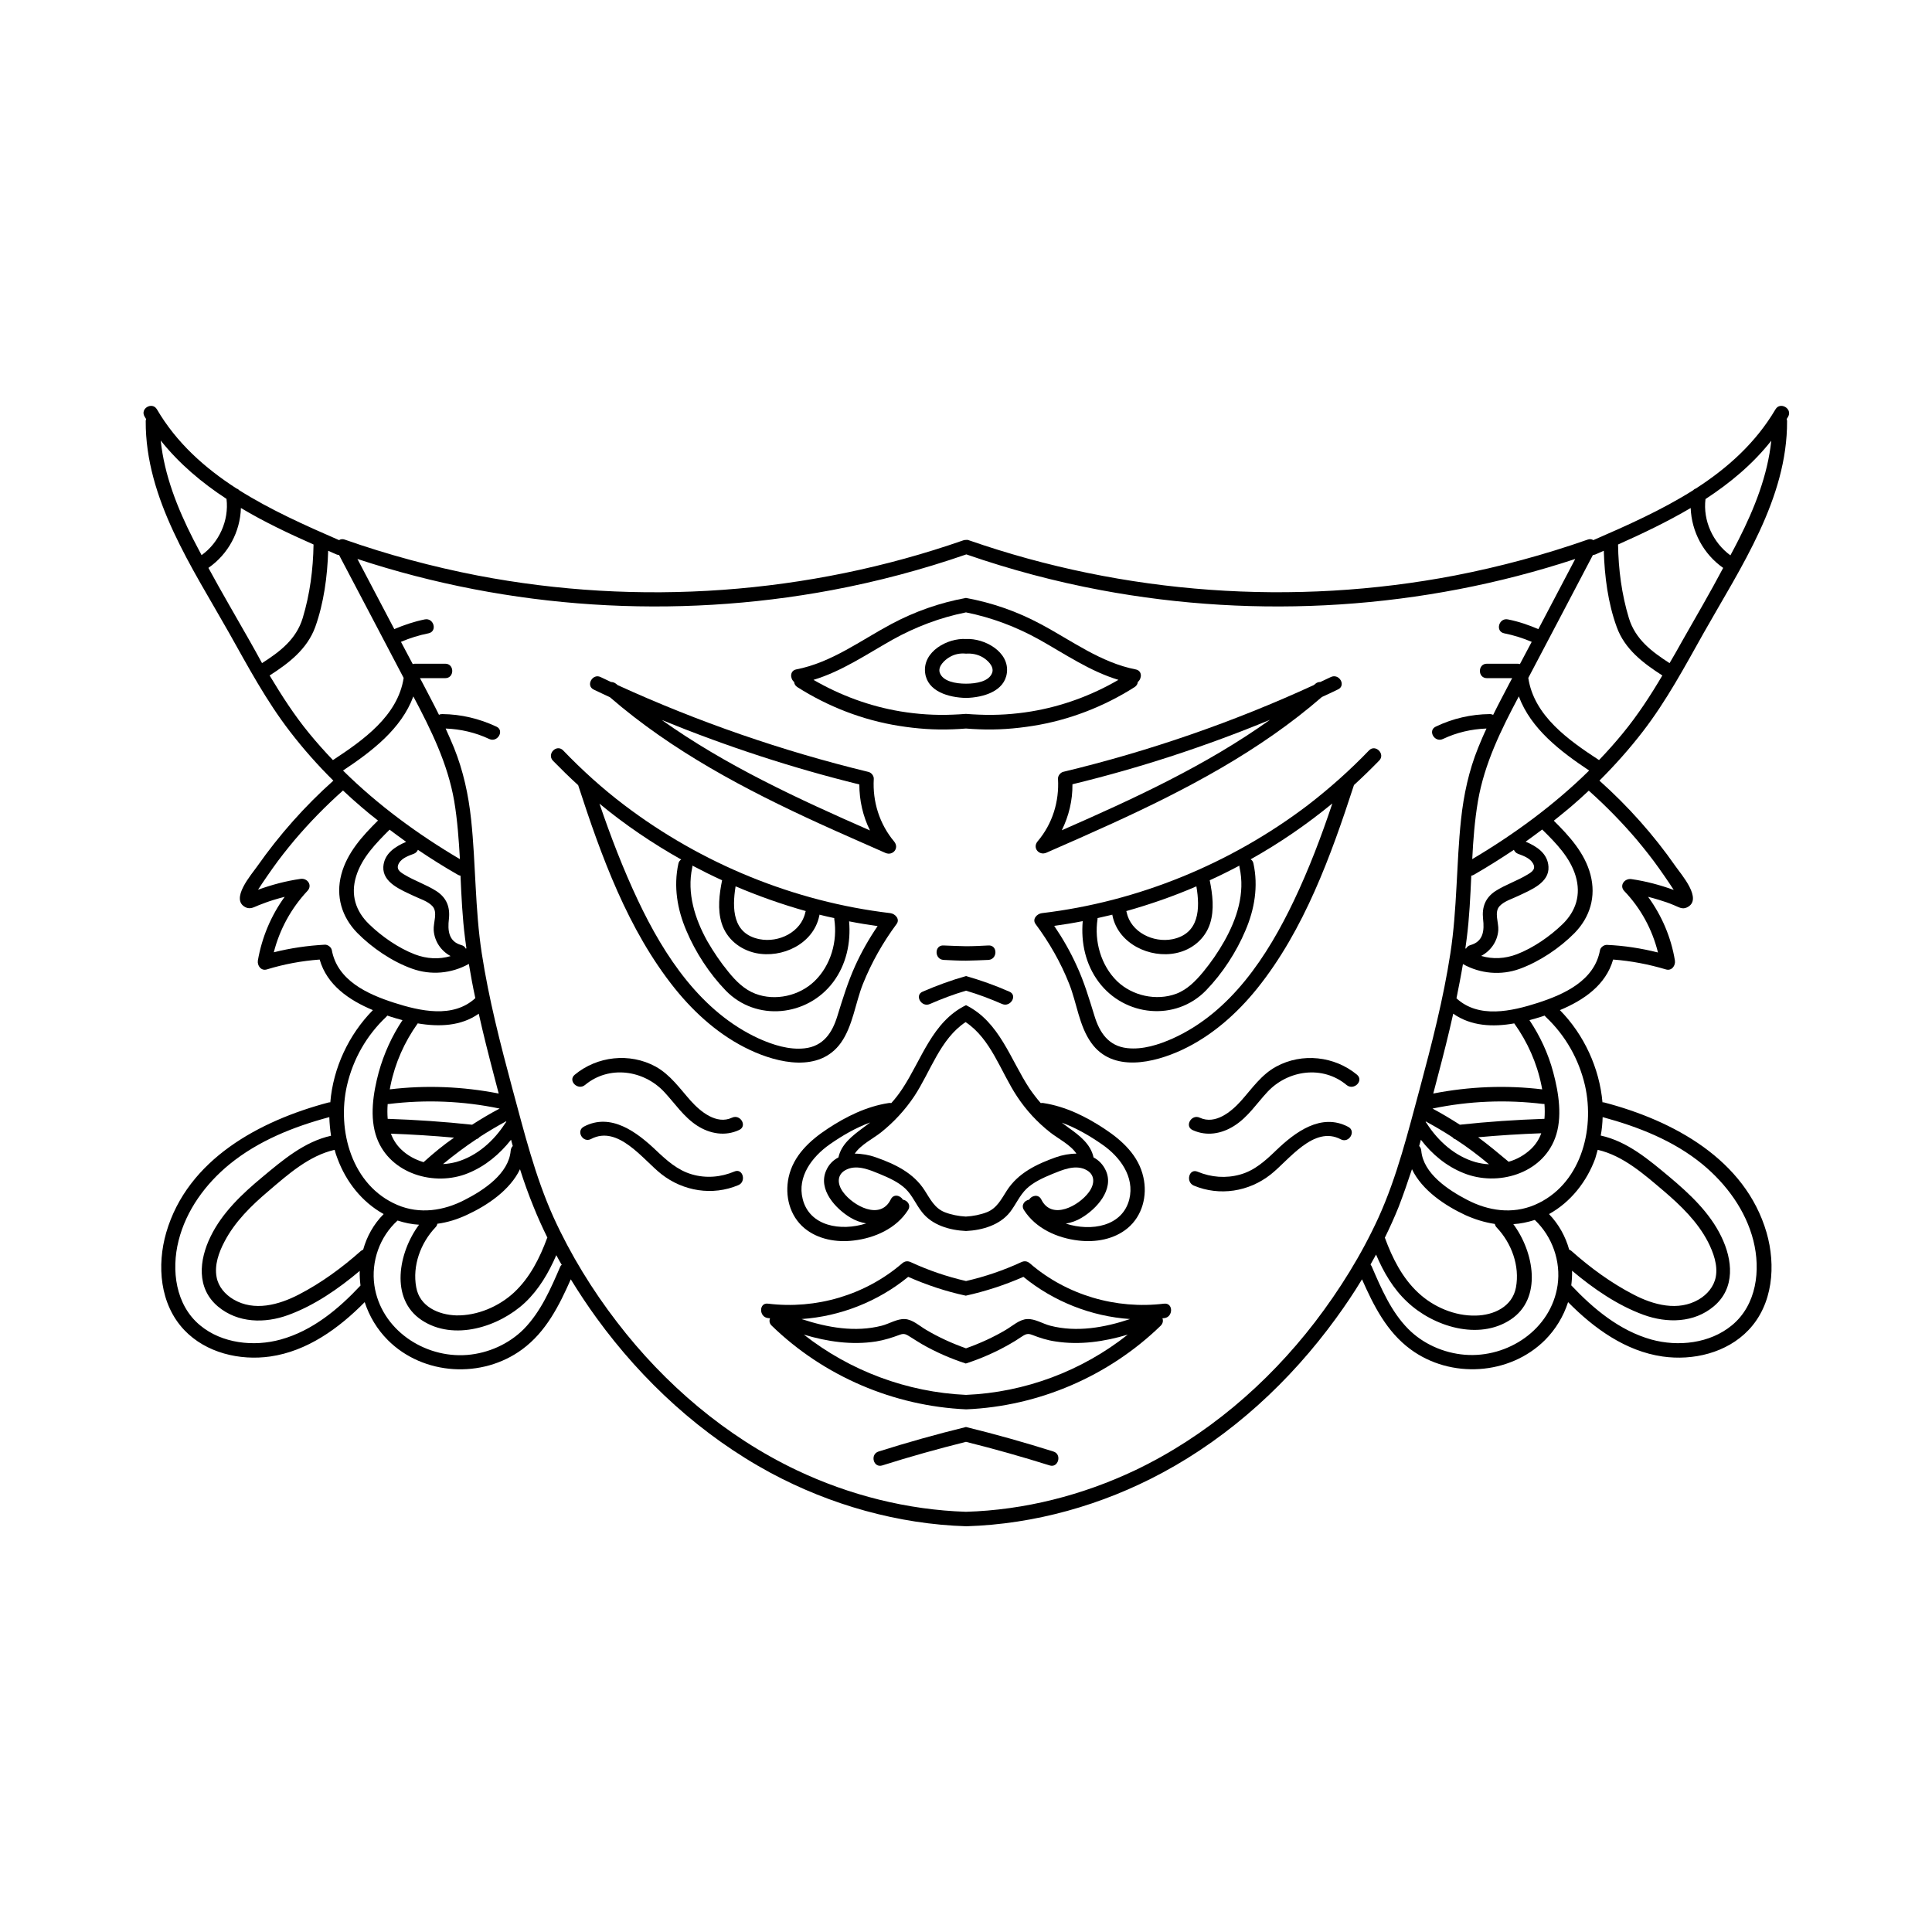 <?xml version="1.0" encoding="UTF-8"?>
<!-- Uploaded to: ICON Repo, www.iconrepo.com, Generator: ICON Repo Mixer Tools -->
<svg fill="#000000" width="800px" height="800px" version="1.1" viewBox="144 144 512 512" xmlns="http://www.w3.org/2000/svg">
 <g>
  <path d="m614.52 252.48c-5.238 8.867-12.645 15.516-21.059 20.957-0.25 0.102-0.504 0.203-0.707 0.453-8.363 5.289-17.582 9.371-26.5 13.25-0.402-0.25-0.906-0.352-1.461-0.152-11.488 4.031-23.277 7.203-35.215 9.523-42.773 8.211-87.613 4.988-128.77-9.32-0.25-0.102-0.504-0.152-0.754-0.102-0.25 0-0.453 0-0.754 0.102-41.16 14.359-86 17.531-128.77 9.32-11.941-2.316-23.73-5.492-35.215-9.523-0.555-0.203-1.059-0.102-1.461 0.152-8.918-3.879-18.188-8.012-26.5-13.25-0.203-0.25-0.453-0.352-0.707-0.453-8.414-5.441-15.871-12.09-21.059-20.957-1.258-2.117-4.535-0.203-3.273 1.914 0.152 0.203 0.25 0.453 0.402 0.656-0.051 0.152-0.102 0.352-0.102 0.555-0.102 20.555 12.344 38.844 22.066 56.074 5.039 8.969 9.875 18.035 16.172 26.199 3.527 4.586 7.356 8.918 11.488 13-7.559 6.75-14.309 14.359-20.152 22.672-1.461 2.117-7.457 8.867-3.023 10.934 1.258 0.555 2.266-0.152 3.426-0.605 1.309-0.504 2.621-1.008 3.981-1.41 0.957-0.301 1.914-0.555 2.871-0.805-3.629 4.988-6.047 10.781-7.106 16.879-0.203 1.359 0.855 2.82 2.367 2.367 4.586-1.41 9.219-2.266 14.008-2.621 1.914 6.75 7.809 10.781 14.105 13.402-6.398 6.5-10.531 15.316-11.285 24.434-0.152 0-0.301 0-0.504 0.051-18.238 4.836-37.332 15.062-42.977 34.461-2.519 8.715-1.715 18.992 4.785 25.844 5.742 6.047 14.711 8.16 22.773 7.004 9.824-1.41 18.188-7.457 25.039-14.41 1.211 3.727 3.273 7.203 6.144 10.078 9.371 9.371 24.988 10.277 35.621 2.418 6.297-4.637 9.773-11.586 12.848-18.539 2.168 3.527 4.434 6.953 6.852 10.277 12.191 16.777 27.809 31.137 46.098 41.012 15.871 8.516 33.805 13.602 51.891 14.156 18.086-0.555 35.973-5.594 51.891-14.156 18.289-9.824 33.906-24.234 46.098-41.012 2.418-3.324 4.734-6.75 6.852-10.277 3.074 6.953 6.551 13.906 12.848 18.539 10.629 7.859 26.25 6.902 35.621-2.418 2.871-2.871 4.938-6.348 6.144-10.078 6.852 6.953 15.215 13 25.039 14.41 8.062 1.16 17.027-0.957 22.773-7.004 6.5-6.801 7.305-17.129 4.785-25.844-5.644-19.398-24.738-29.676-42.977-34.461-0.152-0.051-0.352-0.051-0.504-0.051-0.805-9.07-4.887-17.938-11.285-24.434 6.297-2.621 12.191-6.648 14.105-13.402 4.734 0.352 9.422 1.258 14.008 2.621 1.512 0.453 2.57-1.008 2.367-2.367-1.008-6.144-3.477-11.891-7.106-16.879 0.957 0.25 1.914 0.504 2.871 0.805 1.359 0.402 2.672 0.855 3.981 1.41 1.16 0.453 2.168 1.211 3.426 0.605 4.434-2.066-1.562-8.816-3.023-10.934-5.793-8.312-12.594-15.922-20.152-22.672 4.082-4.082 7.961-8.414 11.488-13 6.297-8.16 11.133-17.23 16.172-26.199 9.723-17.23 22.168-35.52 22.066-56.074 0-0.203-0.051-0.402-0.102-0.555 0.152-0.203 0.25-0.453 0.402-0.656 1.168-2.117-2.156-4.031-3.367-1.914zm-417.1 38.641c-0.754-1.41-1.461-2.82-2.215-4.231-4.18-8.211-7.656-16.977-8.613-26.148 4.887 6.144 10.883 11.184 17.434 15.469 0.699 5.742-1.973 11.586-6.606 14.91zm12.695 22.621c-3.629-6.398-7.356-12.746-10.883-19.246 5.289-3.68 8.414-9.574 8.613-15.871 6.144 3.68 12.746 6.801 19.246 9.672-0.102 6.602-0.957 13.148-2.871 19.496-1.715 5.644-6.047 8.918-10.781 11.941-1.059-2.012-2.215-3.977-3.324-5.992zm15.77 24.535c-3.93-4.785-7.254-9.977-10.43-15.266 5.09-3.273 9.926-6.953 12.09-12.848 2.266-6.348 3.223-13.402 3.426-20.203 0.707 0.301 1.461 0.656 2.168 0.957 0.25 0.102 0.453 0.152 0.707 0.152 5.691 10.781 11.336 21.562 17.027 32.395 0.051 0.051 0.051 0.152 0.102 0.203-1.562 10.078-10.781 16.523-18.742 21.766-2.219-2.32-4.332-4.688-6.348-7.156zm27.609 43.078c1.613 0.805 3.828 1.41 5.09 2.769 1.512 1.613 0.203 4.434 0.352 6.398 0.203 2.973 1.965 5.492 4.484 6.852-3.023 0.906-6.297 0.754-9.473-0.453-4.332-1.664-8.766-4.734-12.09-7.961-3.629-3.477-4.988-7.859-3.477-12.746 1.512-4.938 5.289-8.766 8.816-12.293l0.051-0.051c1.461 1.109 2.922 2.168 4.383 3.223-2.922 1.258-5.844 3.125-6.047 6.648-0.203 4.188 4.734 6.102 7.91 7.613zm9.469 6.195c0.352-3.176-0.605-5.644-3.324-7.406-2.672-1.715-5.793-2.719-8.516-4.383-1.258-0.754-2.266-1.512-1.359-3.074 0.805-1.309 2.519-1.914 3.879-2.418 0.555-0.203 0.906-0.605 1.109-1.059 3.426 2.316 6.953 4.535 10.578 6.602 0.25 0.152 0.453 0.203 0.707 0.25 0.25 5.543 0.504 11.133 1.211 16.625 0.102 0.855 0.25 1.715 0.352 2.621-0.051 0.051-0.102 0.051-0.152 0.102-0.203-0.453-0.605-0.805-1.211-0.957-3.371-0.957-3.625-3.879-3.273-6.902zm-28.062-39.348c7.656-5.09 15.469-11.035 18.641-19.648 4.684 8.867 9.117 17.785 10.832 27.762 0.855 5.09 1.211 10.227 1.512 15.367-11.184-6.602-21.762-14.363-30.984-23.48zm-2.973 47.559c-0.152-0.754-1.059-1.461-1.863-1.41-4.586 0.25-9.07 0.906-13.504 2.016 1.562-6.098 4.586-11.637 8.918-16.273 1.41-1.512-0.051-3.477-1.863-3.176-3.879 0.555-7.609 1.562-11.234 2.871 0.352-0.555 0.707-1.059 1.059-1.613 0.906-1.359 1.863-2.719 2.82-4.082 1.812-2.57 3.777-5.039 5.793-7.457 3.981-4.684 8.262-9.07 12.848-13.148 1.613 1.512 3.223 2.973 4.887 4.383 1.41 1.211 2.871 2.418 4.383 3.578-4.133 4.082-8.211 8.566-9.723 14.309-1.512 5.742 0.102 11.234 4.231 15.469 3.93 3.981 9.27 7.609 14.508 9.473 4.988 1.812 10.48 1.309 15.062-1.258 0.504 3.023 1.059 6.047 1.715 9.07-5.894 5.441-14.66 3.426-21.562 1.211-7.051-2.273-15.008-5.898-16.473-13.961zm38.34 50.129c0.352-0.102 0.605-0.301 0.805-0.555 2.266-1.461 4.637-2.871 7.055-4.18 0 0.051 0.051 0.102 0.051 0.152-0.102 0.102-0.152 0.203-0.25 0.301-3.023 4.734-7.508 8.766-13 10.328-1.16 0.301-2.367 0.504-3.527 0.555 2.824-2.316 5.746-4.535 8.867-6.602zm-13.852 5.945c-0.051 0.051-0.102 0.102-0.152 0.152-2.215-0.656-4.281-1.762-5.945-3.375-1.309-1.258-2.168-2.672-2.719-4.18 5.594 0.203 11.133 0.555 16.727 1.059-2.773 1.91-5.391 4.078-7.91 6.344zm12.695-9.773c-7.457-0.805-14.914-1.309-22.371-1.562-0.102-1.309-0.102-2.621 0-3.93h0.301c9.824-1.211 19.699-0.805 29.371 1.211-2.516 1.309-4.934 2.769-7.301 4.281zm-21.816-9.371c0.051-0.352 0.152-0.707 0.203-1.059 1.211-5.945 3.68-11.488 7.203-16.426 5.644 0.957 11.488 0.754 16.172-2.57 1.211 5.441 2.57 10.781 3.981 16.172 0.453 1.664 0.855 3.324 1.309 4.988-9.52-1.859-19.242-2.266-28.867-1.105zm-11.336-1.059c1.613-6.953 5.188-13.25 10.379-18.137 0.102-0.102 0.203-0.25 0.301-0.352 0.25 0.102 0.504 0.152 0.754 0.25 1.059 0.352 2.168 0.656 3.273 0.957-2.82 4.231-4.938 8.918-6.297 13.805-1.461 5.441-2.519 11.992-0.504 17.434 3.527 9.523 15.316 12.949 24.184 9.32 4.586-1.863 8.363-5.039 11.387-8.867 0.152 0.555 0.301 1.109 0.453 1.664-0.301 0.301-0.504 0.707-0.555 1.258-0.504 6.098-7.203 10.48-12.141 13-5.594 2.922-11.992 3.879-17.887 1.359-12.086-5.141-16.066-19.75-13.348-31.691zm45.848 22.219c1.059 3.375 2.266 6.699 3.578 9.926 1.109 2.769 2.367 5.543 3.68 8.211 0 0 0 0.051-0.051 0.051-1.965 5.34-4.586 10.578-8.816 14.508-4.031 3.727-9.723 6.144-15.266 6.047-4.785-0.152-9.723-2.367-10.629-7.457-1.059-5.691 1.16-11.738 5.09-15.871 0.301-0.301 0.453-0.605 0.504-0.957 2.672-0.352 5.289-1.16 7.859-2.367 5.336-2.469 11.379-6.496 14.051-12.09zm-63.43 45.141c-7.106 1.965-15.566 1.059-21.363-3.777-6.5-5.391-7.656-14.609-5.691-22.418 2.016-8.062 7.152-15.062 13.504-20.254 7.656-6.246 17.027-9.977 26.449-12.496 0.051 1.664 0.203 3.324 0.453 4.938-7.055 1.562-12.797 6.449-18.238 10.984-5.34 4.434-10.629 9.422-13.703 15.77-3.023 6.195-3.777 13.652 1.965 18.488 5.289 4.434 12.445 4.535 18.641 2.266 6.902-2.519 13.25-6.902 18.941-11.688-0.051 1.309 0.051 2.57 0.203 3.879-5.844 6.25-12.746 11.992-21.16 14.309zm21.867-23.828c-0.203 0.102-0.402 0.203-0.605 0.352-4.988 4.434-10.48 8.465-16.426 11.539-5.34 2.769-11.84 4.535-17.332 1.309-2.215-1.309-4.031-3.375-4.484-5.945-0.605-3.176 0.605-6.551 2.066-9.32 2.769-5.34 7.152-9.621 11.688-13.453 5.188-4.434 10.73-9.371 17.531-10.934 0.203 0.805 0.453 1.562 0.754 2.316 2.266 6.144 6.5 11.539 12.242 14.711-2.715 2.723-4.477 6-5.434 9.426zm52.242 4.484c-2.519 5.844-5.141 11.941-9.672 16.574-3.981 3.981-9.422 6.398-15.012 6.852-11.387 0.906-22.871-6.75-24.586-18.438-0.906-6.348 1.41-12.898 6.144-17.18 1.863 0.605 3.777 1.008 5.691 1.109-5.441 7.305-7.809 19.648 0.707 25.293 8.516 5.644 20.555 1.762 27.406-4.684 3.68-3.477 6.246-7.91 8.262-12.543 0.453 0.855 0.957 1.762 1.461 2.621-0.199-0.012-0.301 0.191-0.402 0.395zm199.96 14.762c-12.645 16.426-28.816 30.23-47.559 39.195-14.008 6.648-29.371 10.578-44.891 11.035-15.516-0.504-30.883-4.383-44.891-11.035-18.742-8.918-34.965-22.773-47.559-39.195-6.602-8.566-12.344-17.938-16.828-27.762-4.938-10.934-7.809-22.672-10.934-34.16-3.176-11.84-6.246-23.73-8.113-35.871-1.812-11.789-1.562-23.629-2.82-35.469-0.707-6.551-2.066-12.848-4.535-18.992-0.707-1.715-1.461-3.426-2.215-5.09 3.981 0.152 7.91 1.059 11.539 2.769 2.215 1.059 4.133-2.266 1.914-3.273-4.535-2.117-9.32-3.273-14.359-3.324-0.352 0-0.605 0.051-0.855 0.203-1.359-2.769-2.82-5.492-4.231-8.211l-0.805-1.512h6.699c2.469 0 2.469-3.828 0-3.828h-8.012c-0.25 0-0.453 0.051-0.605 0.102l-3.125-5.894c2.367-1.008 4.785-1.762 7.305-2.266 2.418-0.504 1.41-4.18-1.008-3.68-2.769 0.555-5.441 1.461-8.062 2.57l-9.773-18.59c40.355 13.301 83.934 16.07 125.7 8.262 12.09-2.266 24.031-5.441 35.668-9.473 11.637 4.031 23.527 7.203 35.668 9.473 41.715 7.809 85.344 5.039 125.7-8.262l-9.773 18.59c-2.621-1.109-5.238-2.016-8.062-2.57-2.418-0.504-3.426 3.176-1.008 3.68 2.519 0.504 4.938 1.258 7.305 2.266l-3.125 5.894c-0.203-0.051-0.402-0.102-0.605-0.102h-8.148c-2.469 0-2.469 3.828 0 3.828h6.699l-0.805 1.512c-1.41 2.719-2.871 5.441-4.231 8.211-0.25-0.102-0.555-0.203-0.855-0.203-5.039 0.051-9.824 1.16-14.359 3.324-2.215 1.059-0.301 4.332 1.914 3.273 3.629-1.715 7.508-2.621 11.539-2.769-0.805 1.664-1.512 3.375-2.215 5.09-2.469 6.098-3.828 12.445-4.535 18.992-1.258 11.789-1.008 23.68-2.82 35.469-1.863 12.141-4.938 24.031-8.113 35.871-3.125 11.539-5.996 23.277-10.934 34.16-4.488 9.824-10.281 19.145-16.879 27.762zm44.586-106.86c0.352 3.023 0.102 5.945-3.324 6.902-0.605 0.152-1.008 0.555-1.211 0.957-0.051-0.051-0.102-0.051-0.152-0.102 0.102-0.855 0.25-1.715 0.352-2.621 0.707-5.492 0.957-11.082 1.211-16.625 0.25-0.051 0.453-0.102 0.707-0.25 3.578-2.066 7.106-4.281 10.578-6.602 0.203 0.453 0.555 0.855 1.109 1.059 1.359 0.504 3.074 1.109 3.879 2.418 0.957 1.512-0.051 2.316-1.359 3.074-2.719 1.664-5.844 2.672-8.516 4.383-2.668 1.762-3.625 4.231-3.273 7.406zm4.031 2.973c0.152-1.965-1.16-4.785 0.352-6.398 1.258-1.359 3.477-1.965 5.09-2.769 3.176-1.512 8.113-3.426 7.859-7.656-0.203-3.527-3.074-5.391-6.047-6.648 1.461-1.059 2.922-2.117 4.383-3.223l0.051 0.051c3.578 3.527 7.356 7.356 8.816 12.293 1.461 4.887 0.102 9.27-3.477 12.746-3.324 3.223-7.758 6.297-12.09 7.961-3.176 1.211-6.398 1.359-9.473 0.453 2.57-1.367 4.332-3.887 4.535-6.809zm-6.902-18.844c0.25-5.141 0.656-10.277 1.512-15.367 1.715-9.977 6.144-18.941 10.832-27.762 3.176 8.566 10.984 14.559 18.641 19.648-9.27 9.121-19.852 16.883-30.984 23.48zm1.562 73.707c5.543-0.504 11.133-0.855 16.727-1.059-0.555 1.562-1.461 2.973-2.719 4.18-1.715 1.613-3.777 2.769-5.945 3.375-0.051-0.051-0.102-0.102-0.152-0.152-2.57-2.16-5.191-4.328-7.91-6.344zm2.871 7.156c-1.211-0.051-2.367-0.25-3.527-0.555-5.492-1.562-9.977-5.594-13-10.328-0.051-0.102-0.152-0.203-0.25-0.301 0-0.051 0.051-0.102 0.051-0.152 2.418 1.309 4.734 2.672 7.055 4.18 0.203 0.25 0.453 0.453 0.805 0.555 3.121 2.016 6.043 4.234 8.867 6.602zm-7.711-10.48c-2.367-1.512-4.785-2.973-7.254-4.281 9.672-2.016 19.547-2.418 29.371-1.211h0.301c0.102 1.309 0.102 2.672 0 3.93-7.504 0.254-15.012 0.758-22.418 1.562zm-7.051-8.262c0.453-1.664 0.855-3.324 1.309-4.988 1.41-5.34 2.769-10.73 3.981-16.172 4.734 3.324 10.531 3.578 16.172 2.57 3.527 4.938 5.996 10.48 7.203 16.426 0.051 0.352 0.152 0.707 0.203 1.059-9.621-1.164-19.348-0.758-28.867 1.105zm-5.644 20.051c2.672 5.594 8.715 9.621 14.105 12.141 2.57 1.16 5.188 1.965 7.859 2.367 0.051 0.301 0.203 0.656 0.504 0.957 3.93 4.133 6.144 10.176 5.09 15.871-0.957 5.09-5.844 7.356-10.629 7.457-5.543 0.152-11.234-2.266-15.266-6.047-4.231-3.93-6.852-9.168-8.816-14.508 0 0 0-0.051-0.051-0.051 1.309-2.672 2.57-5.441 3.68-8.211 1.258-3.277 2.414-6.602 3.523-9.977zm38.594 30.734c-1.715 11.738-13.199 19.348-24.586 18.438-5.594-0.453-11.082-2.871-15.012-6.852-4.535-4.586-7.152-10.73-9.672-16.574-0.102-0.203-0.203-0.352-0.301-0.504 0.504-0.855 0.957-1.762 1.461-2.621 1.965 4.637 4.535 9.07 8.262 12.543 6.852 6.5 18.895 10.328 27.406 4.684 8.516-5.644 6.144-17.984 0.707-25.293 1.914-0.102 3.777-0.504 5.691-1.109 4.633 4.391 6.949 10.938 6.043 17.289zm11.938-44.539c9.473 2.57 18.844 6.246 26.449 12.496 6.348 5.238 11.488 12.242 13.504 20.254 1.965 7.809 0.855 17.027-5.691 22.418-5.844 4.836-14.258 5.742-21.363 3.777-8.414-2.367-15.316-8.113-21.211-14.359 0.152-1.258 0.25-2.57 0.203-3.879 5.691 4.785 12.043 9.168 18.941 11.688 6.246 2.266 13.402 2.168 18.641-2.266 5.742-4.836 4.988-12.293 1.965-18.488-3.074-6.348-8.363-11.285-13.703-15.77-5.441-4.535-11.133-9.422-18.238-10.984 0.305-1.613 0.457-3.223 0.504-4.887zm-1.309 8.668c6.801 1.562 12.344 6.551 17.531 10.934 4.535 3.879 8.918 8.113 11.688 13.453 1.41 2.769 2.672 6.195 2.066 9.32-0.504 2.57-2.266 4.637-4.484 5.945-5.492 3.223-12.043 1.461-17.332-1.309-5.945-3.074-11.438-7.106-16.426-11.539-0.203-0.152-0.402-0.301-0.605-0.352-0.957-3.426-2.719-6.699-5.34-9.422 5.742-3.176 9.977-8.566 12.242-14.711 0.207-0.762 0.461-1.566 0.66-2.32zm-3.375-17.082c2.719 11.992-1.258 26.551-13.352 31.691-5.945 2.519-12.293 1.562-17.887-1.359-4.938-2.57-11.586-6.902-12.141-13-0.051-0.555-0.25-0.957-0.555-1.258 0.152-0.555 0.301-1.109 0.453-1.664 2.973 3.879 6.801 7.055 11.387 8.867 8.918 3.578 20.656 0.203 24.184-9.32 2.016-5.391 0.957-11.992-0.504-17.434-1.309-4.938-3.477-9.574-6.297-13.805 1.109-0.301 2.215-0.605 3.273-0.957 0.25-0.102 0.504-0.152 0.754-0.25 0.102 0.102 0.203 0.25 0.301 0.352 5.195 4.887 8.77 11.184 10.383 18.137zm13.855-64.941c2.016 2.418 3.981 4.887 5.793 7.457 0.957 1.359 1.914 2.719 2.82 4.082 0.352 0.504 0.707 1.059 1.059 1.613-3.629-1.309-7.356-2.316-11.234-2.871-1.812-0.25-3.273 1.715-1.863 3.176 4.383 4.586 7.406 10.176 8.918 16.273-4.434-1.109-8.918-1.812-13.504-2.016-0.754-0.051-1.715 0.605-1.863 1.41-1.461 8.062-9.473 11.688-16.473 13.957-6.902 2.215-15.668 4.231-21.562-1.211 0.605-3.023 1.211-6.047 1.715-9.07 4.586 2.57 10.078 3.074 15.062 1.258 5.238-1.914 10.578-5.492 14.508-9.473 4.133-4.231 5.742-9.672 4.231-15.469-1.512-5.742-5.594-10.227-9.723-14.309 1.461-1.16 2.922-2.367 4.383-3.578 1.664-1.41 3.273-2.871 4.887-4.383 4.586 4.086 8.867 8.469 12.848 13.152zm-3.781-28.414c-2.016 2.469-4.133 4.836-6.348 7.152-8.012-5.238-17.23-11.688-18.742-21.766 0.051-0.051 0.051-0.152 0.102-0.203 5.691-10.781 11.336-21.562 17.027-32.395 0.25 0 0.453-0.051 0.707-0.152 0.707-0.301 1.461-0.656 2.168-0.957 0.203 6.801 1.109 13.855 3.426 20.203 2.117 5.894 7.004 9.574 12.09 12.848-3.121 5.293-6.5 10.484-10.43 15.27zm15.77-24.535c-1.109 2.016-2.266 4.031-3.426 5.996-4.684-3.023-9.07-6.297-10.781-11.941-1.914-6.297-2.769-12.898-2.871-19.496 6.551-2.922 13.098-6.047 19.246-9.672 0.25 6.297 3.375 12.191 8.613 15.871-3.426 6.496-7.152 12.844-10.781 19.242zm14.914-26.801c-0.707 1.41-1.461 2.82-2.215 4.231-4.637-3.375-7.305-9.219-6.602-14.914 6.551-4.281 12.543-9.27 17.434-15.469-0.961 9.172-4.434 17.887-8.617 26.152z"/>
  <path d="m366.85 420.35c3.176-4.484 3.828-10.578 5.844-15.617 2.266-5.644 5.289-10.984 8.918-15.871 0.957-1.309-0.402-2.719-1.664-2.871-25.492-3.023-50.027-13.098-70.484-28.617-5.793-4.383-11.184-9.27-16.223-14.508-1.715-1.762-4.383 0.906-2.719 2.719 2.168 2.215 4.383 4.383 6.699 6.5 6.098 18.742 13.148 38.34 25.645 53.906 5.391 6.699 12.043 12.594 19.902 16.273 7.406 3.477 18.391 6.047 24.082-1.914zm-27.91-41.461c6.047 2.57 12.293 4.785 18.59 6.551-0.051 0.102-0.051 0.203-0.102 0.301-1.109 5.289-7.055 8.16-12.141 7.152-7.156-1.41-7.305-8.109-6.348-14.004zm-11.488-4.988c0.051-0.203 0.051-0.352 0.051-0.504 2.57 1.359 5.188 2.672 7.859 3.879-0.754 3.727-1.258 7.758-0.102 11.438 1.309 4.133 4.836 6.953 9.02 7.859 7.004 1.461 15.266-2.418 16.828-9.824 0.051-0.102 0.051-0.25 0.051-0.352 1.309 0.301 2.621 0.656 3.93 0.906v0.25c0.906 5.894-0.906 12.293-5.238 16.473-4.031 3.879-10.379 5.34-15.668 3.324-2.922-1.109-5.188-3.375-7.106-5.742-2.117-2.57-3.981-5.34-5.644-8.211-3.273-5.894-5.441-12.695-3.981-19.496zm-14.359 8.766c-3.93-8.312-7.254-16.977-10.227-25.695 6.75 5.594 14.055 10.531 21.664 14.812-0.352 0.203-0.656 0.605-0.754 1.109-1.309 6.047-0.301 12.09 2.117 17.734 2.418 5.742 6.098 11.387 10.43 15.871 8.062 8.312 21.613 6.902 28.465-2.215 3.477-4.637 4.734-10.43 4.231-16.121 2.519 0.504 5.039 0.906 7.559 1.258-2.266 3.324-4.281 6.852-5.945 10.531-1.965 4.332-3.324 8.816-4.734 13.352-1.359 4.434-3.727 7.961-8.664 8.516-4.133 0.453-8.363-0.906-12.09-2.57-15.324-7.008-25.098-21.871-32.051-36.582z"/>
  <path d="m506.8 342.87c-5.039 5.238-10.48 10.078-16.223 14.508-20.453 15.516-44.988 25.594-70.484 28.617-1.258 0.152-2.621 1.562-1.664 2.871 3.629 4.887 6.699 10.227 8.918 15.871 2.016 5.039 2.621 11.133 5.844 15.617 5.644 7.961 16.625 5.34 24.082 1.863 7.859-3.68 14.508-9.574 19.902-16.273 12.445-15.516 19.547-35.164 25.645-53.906 2.316-2.117 4.535-4.281 6.699-6.5 1.664-1.711-1.004-4.434-2.719-2.668zm-45.746 36.023c1.008 5.894 0.805 12.543-6.348 14.008-5.09 1.008-11.035-1.863-12.141-7.152 0-0.102-0.051-0.203-0.102-0.301 6.297-1.77 12.547-3.938 18.59-6.555zm-26.195 8.664v-0.25c1.309-0.301 2.621-0.605 3.93-0.906 0 0.102 0 0.25 0.051 0.352 1.562 7.356 9.875 11.285 16.828 9.824 4.18-0.855 7.707-3.727 9.02-7.859 1.16-3.68 0.656-7.707-0.102-11.438 2.672-1.211 5.289-2.519 7.859-3.879 0 0.152 0 0.352 0.051 0.504 1.512 6.801-0.707 13.602-4.031 19.496-1.613 2.871-3.527 5.644-5.644 8.211-1.965 2.367-4.18 4.637-7.106 5.742-5.289 1.965-11.637 0.555-15.668-3.324-4.281-4.18-6.094-10.578-5.188-16.473zm52.043-4.887c-7.004 14.711-16.727 29.574-32.094 36.527-3.727 1.664-7.961 3.023-12.09 2.57-4.938-0.555-7.305-4.082-8.664-8.516-1.41-4.535-2.719-9.02-4.734-13.352-1.664-3.68-3.68-7.203-5.945-10.531 2.519-0.352 5.039-0.754 7.559-1.258-0.504 5.691 0.754 11.488 4.231 16.121 6.852 9.168 20.402 10.531 28.465 2.215 4.332-4.484 8.012-10.125 10.43-15.871 2.418-5.644 3.426-11.688 2.117-17.734-0.102-0.555-0.402-0.906-0.754-1.109 7.656-4.281 14.914-9.27 21.664-14.812-2.93 8.77-6.203 17.387-10.184 25.75z"/>
  <path d="m301.35 326.75c1.41 0.656 2.82 1.359 4.281 2.016 16.523 14.309 35.922 24.535 55.672 33.555 5.742 2.621 11.539 5.141 17.332 7.707 1.965 0.855 3.777-1.258 2.316-3.023-3.879-4.637-5.742-10.578-5.391-16.574 0.051-0.805-0.605-1.664-1.41-1.863-22.824-5.543-45.141-13.25-66.504-23.023-0.102-0.102-0.203-0.203-0.352-0.301-0.402-0.352-0.906-0.504-1.359-0.504-0.906-0.453-1.863-0.855-2.769-1.309-2.117-1.062-4.031 2.262-1.816 3.32zm70.383 25.137c0 4.281 0.957 8.414 2.82 12.191-19.043-8.363-38.188-17.18-55.168-29.27 17.031 6.953 34.512 12.695 52.348 17.078z"/>
  <path d="m424.38 350.38c0.352 6.047-1.461 11.941-5.391 16.574-1.461 1.715 0.352 3.879 2.316 3.023 5.793-2.519 11.586-5.09 17.332-7.707 19.75-9.02 39.195-19.246 55.672-33.555 1.41-0.656 2.871-1.309 4.281-2.016 2.215-1.059 0.301-4.332-1.914-3.273-0.906 0.453-1.863 0.855-2.769 1.309-0.453 0-0.906 0.102-1.359 0.504-0.102 0.102-0.203 0.203-0.352 0.301-21.363 9.824-43.629 17.531-66.504 23.023-0.656 0.203-1.363 1.008-1.312 1.816zm56.176-15.621c-16.93 12.09-36.074 20.906-55.168 29.27 1.863-3.777 2.871-7.91 2.82-12.191 17.887-4.332 35.367-10.074 52.348-17.078z"/>
  <path d="m419.95 461.87c-0.754-1.512-2.57-1.059-3.223 0.051-1.211 0.203-2.215 1.461-1.359 2.769 3.125 4.887 8.816 7.406 14.41 8.062 4.535 0.555 9.473-0.301 13.047-3.273 3.93-3.273 5.289-8.613 4.18-13.504-1.258-5.742-5.594-9.723-10.328-12.848-4.887-3.223-10.277-5.894-16.121-6.801-0.25-0.051-0.504-0.051-0.754 0-1.059-1.211-2.016-2.469-2.922-3.777-5.141-7.758-7.961-17.734-16.879-22.168-8.969 4.383-11.738 14.41-16.879 22.168-0.906 1.359-1.863 2.621-2.922 3.777-0.25-0.051-0.453-0.051-0.754 0-5.844 0.906-11.234 3.578-16.121 6.801-4.734 3.125-9.07 7.106-10.328 12.848-1.059 4.887 0.25 10.227 4.18 13.504 3.578 2.973 8.516 3.828 13.047 3.273 5.594-0.656 11.285-3.176 14.41-8.062 0.855-1.309-0.152-2.57-1.359-2.769-0.707-1.16-2.469-1.613-3.223-0.051-2.769 5.644-9.977 1.664-12.594-1.914-1.664-2.215-1.762-4.887 1.059-6.098 2.769-1.211 6.047 0.203 8.613 1.258 2.418 1.008 4.938 2.117 6.852 3.93 1.812 1.762 2.769 4.18 4.332 6.144 2.672 3.477 7.305 4.836 11.688 5.039 4.383-0.203 9.02-1.613 11.688-5.039 1.512-1.965 2.519-4.383 4.332-6.144 1.914-1.812 4.434-2.922 6.852-3.93 2.621-1.059 5.844-2.469 8.613-1.258 2.82 1.211 2.719 3.879 1.059 6.098-2.617 3.574-9.824 7.555-12.594 1.914zm-53.758-11.137c-1.41 0.707-2.57 1.863-3.273 3.527-2.168 4.988 2.519 10.078 6.5 12.445 1.258 0.754 2.672 1.258 4.133 1.512-6.75 2.168-15.012 0.754-16.828-6.449-1.512-5.945 2.469-11.184 7.106-14.461 3.375-2.367 6.953-4.434 10.781-5.844-0.605 0.453-1.211 0.906-1.812 1.359-2.926 2.168-5.848 4.387-6.606 7.91zm57.637-0.047c-5.09 1.812-9.977 4.133-13 8.816-1.461 2.266-2.621 4.684-5.289 5.742-1.664 0.656-3.68 1.059-5.594 1.16-1.914-0.102-3.93-0.504-5.594-1.16-2.672-1.059-3.828-3.477-5.289-5.742-2.973-4.684-7.859-7.004-13-8.816-1.715-0.605-3.629-0.957-5.543-0.957 1.562-2.367 4.938-4.031 6.902-5.594 3.426-2.719 6.449-5.996 8.867-9.621 4.332-6.551 6.852-15.164 13.602-19.648 6.75 4.484 9.27 13.098 13.602 19.648 2.418 3.68 5.391 6.902 8.867 9.621 1.965 1.562 5.34 3.223 6.902 5.594-1.805-0.004-3.719 0.352-5.434 0.957zm13.25 3.574c-0.754-1.664-1.914-2.82-3.273-3.527-0.754-3.527-3.68-5.793-6.602-7.859-0.605-0.453-1.211-0.906-1.812-1.359 3.828 1.41 7.406 3.477 10.781 5.844 4.637 3.223 8.566 8.516 7.106 14.461-1.812 7.203-10.078 8.613-16.828 6.449 1.461-0.25 2.871-0.754 4.133-1.512 4.027-2.367 8.715-7.508 6.496-12.496z"/>
  <path d="m452.5 489.48c-12.746 1.562-25.844-2.266-35.57-10.68-0.707-0.605-1.461-0.707-2.316-0.301-4.684 2.168-9.574 3.828-14.609 4.988-5.039-1.16-9.926-2.82-14.609-4.988-0.855-0.402-1.613-0.301-2.316 0.301-9.773 8.414-22.824 12.242-35.57 10.68-2.418-0.301-2.418 3.527 0 3.828 0.203 0 0.402 0.051 0.555 0.051-0.25 0.605-0.203 1.359 0.453 1.965 13.805 13.402 32.344 21.312 51.539 22.168 19.195-0.805 37.734-8.766 51.539-22.168 0.605-0.605 0.707-1.359 0.453-1.965 0.203 0 0.402-0.051 0.555-0.051 2.316-0.305 2.367-4.082-0.102-3.828zm-52.496 24.18c-15.617-0.707-30.73-6.348-42.977-15.973 6.195 1.863 12.695 2.82 19.145 1.812 2.168-0.352 4.231-1.008 6.246-1.762 1.309-0.504 1.812-0.051 2.973 0.656 0.957 0.605 1.914 1.211 2.922 1.812 3.68 2.117 7.609 3.828 11.637 5.141 4.031-1.309 7.961-3.023 11.637-5.141 1.008-0.555 1.965-1.16 2.922-1.812 1.109-0.707 1.664-1.16 2.973-0.656 2.066 0.805 4.082 1.461 6.246 1.762 6.449 1.008 12.949 0.051 19.145-1.812-12.137 9.625-27.25 15.32-42.867 15.973zm22.316-18.336c-1.965-0.504-4.031-1.863-6.098-1.762-2.066 0.102-3.879 1.812-5.594 2.82-3.375 2.016-6.953 3.629-10.629 4.938-3.68-1.309-7.254-2.922-10.629-4.938-1.715-1.008-3.527-2.719-5.594-2.82-2.016-0.102-4.133 1.258-6.098 1.762-7.055 1.812-14.359 0.504-21.262-1.762 10.277-0.707 20.254-4.637 28.266-11.184 4.938 2.168 10.027 3.879 15.266 4.988 5.238-1.16 10.328-2.82 15.266-4.988 8.012 6.551 17.984 10.48 28.266 11.184-6.801 2.266-14.156 3.574-21.16 1.762z"/>
  <path d="m390.43 410.07c3.125-1.359 6.297-2.57 9.574-3.527 3.273 0.957 6.449 2.168 9.574 3.527 2.215 0.957 4.18-2.316 1.914-3.273-3.777-1.664-7.609-3.023-11.488-4.133-3.93 1.109-7.758 2.519-11.488 4.133-2.266 0.957-0.301 4.281 1.914 3.273z"/>
  <path d="m400 398.59c1.965-0.051 3.93-0.102 5.945-0.203 2.469-0.152 2.469-3.981 0-3.828-1.965 0.102-3.93 0.203-5.945 0.203-1.965-0.051-3.93-0.102-5.945-0.203-2.469-0.152-2.469 3.68 0 3.828 2.016 0.105 3.981 0.203 5.945 0.203z"/>
  <path d="m354.45 324.73c0.051 0.504 0.301 1.008 0.855 1.359 8.16 5.188 17.383 8.766 26.953 10.277 4.684 0.754 9.473 1.109 14.258 0.906 1.16-0.051 2.316-0.102 3.477-0.203 1.16 0.102 2.316 0.152 3.477 0.203 4.785 0.203 9.523-0.152 14.258-0.906 9.574-1.512 18.793-5.09 26.953-10.277 0.555-0.352 0.805-0.855 0.855-1.359 1.109-0.906 1.211-2.973-0.555-3.324-9.32-1.812-16.977-7.656-25.242-12.043-6.195-3.324-12.848-5.644-19.75-6.902-6.902 1.258-13.504 3.578-19.75 6.902-8.211 4.383-15.871 10.227-25.242 12.043-1.703 0.352-1.652 2.418-0.547 3.324zm26.047-11.188c6.144-3.426 12.695-5.894 19.496-7.254 6.801 1.359 13.352 3.828 19.496 7.254 6.801 3.828 13.402 8.363 20.906 10.629-7.106 4.133-14.914 7.004-23.074 8.363-4.586 0.754-9.219 1.059-13.855 0.855-1.16-0.051-2.316-0.102-3.477-0.203-1.16 0.102-2.316 0.152-3.477 0.203-4.637 0.203-9.27-0.102-13.855-0.855-8.16-1.359-15.922-4.231-23.074-8.363 7.516-2.266 14.113-6.797 20.914-10.629z"/>
  <path d="m400 328.96c4.586-0.102 10.227-1.762 10.832-6.648 0.707-5.594-5.945-9.219-10.832-8.969-4.887-0.301-11.539 3.324-10.832 8.969 0.602 4.938 6.246 6.547 10.832 6.648zm-4.336-10.832c1.359-0.805 2.82-1.059 4.332-0.906 1.512-0.102 2.973 0.152 4.332 0.906 1.309 0.754 3.176 2.418 2.621 4.133-0.805 2.316-4.133 2.922-6.953 2.922-2.769 0-6.144-0.605-6.953-2.922-0.551-1.664 1.312-3.375 2.621-4.133z"/>
  <path d="m337.98 440.2c-4.082 1.914-8.363-1.613-10.934-4.484-2.871-3.223-5.391-6.902-9.32-9.07-6.852-3.727-15.469-2.769-21.41 2.168-1.914 1.562 0.805 4.281 2.719 2.719 6.348-5.289 15.516-3.981 20.957 1.812 2.871 3.074 5.188 6.648 8.766 8.969 3.375 2.168 7.406 2.871 11.082 1.16 2.32-1.008 0.355-4.332-1.859-3.273z"/>
  <path d="m503.63 428.82c-5.945-4.938-14.559-5.894-21.41-2.168-3.93 2.117-6.398 5.793-9.32 9.07-2.57 2.871-6.801 6.398-10.934 4.484-2.215-1.059-4.133 2.266-1.914 3.273 3.727 1.715 7.707 1.008 11.082-1.16 3.629-2.316 5.894-5.894 8.766-8.969 5.441-5.793 14.609-7.106 20.957-1.812 1.918 1.562 4.637-1.105 2.773-2.719z"/>
  <path d="m338.63 454.46c-3.578 1.512-7.508 1.863-11.285 0.754-3.828-1.109-6.699-3.727-9.523-6.398-5.039-4.785-11.941-10.027-19.094-6.246-2.168 1.16-0.25 4.434 1.914 3.273 7.203-3.777 13.805 5.543 18.641 9.32 5.793 4.535 13.551 5.793 20.355 2.922 2.219-0.855 1.262-4.582-1.008-3.625z"/>
  <path d="m501.27 442.62c-7.152-3.777-14.055 1.41-19.094 6.246-2.82 2.719-5.691 5.34-9.523 6.398-3.777 1.059-7.656 0.754-11.285-0.754-2.266-0.957-3.223 2.719-1.008 3.68 6.852 2.871 14.609 1.613 20.355-2.922 4.836-3.777 11.438-13.148 18.641-9.32 2.164 1.105 4.129-2.219 1.914-3.328z"/>
  <path d="m423.17 528.67c-7.656-2.418-15.367-4.586-23.176-6.5-7.809 1.914-15.516 4.082-23.176 6.5-2.316 0.754-1.359 4.434 1.008 3.68 7.305-2.316 14.711-4.383 22.168-6.246 7.457 1.863 14.812 3.93 22.168 6.246 2.32 0.754 3.328-2.977 1.008-3.68z"/>
 </g>
</svg>